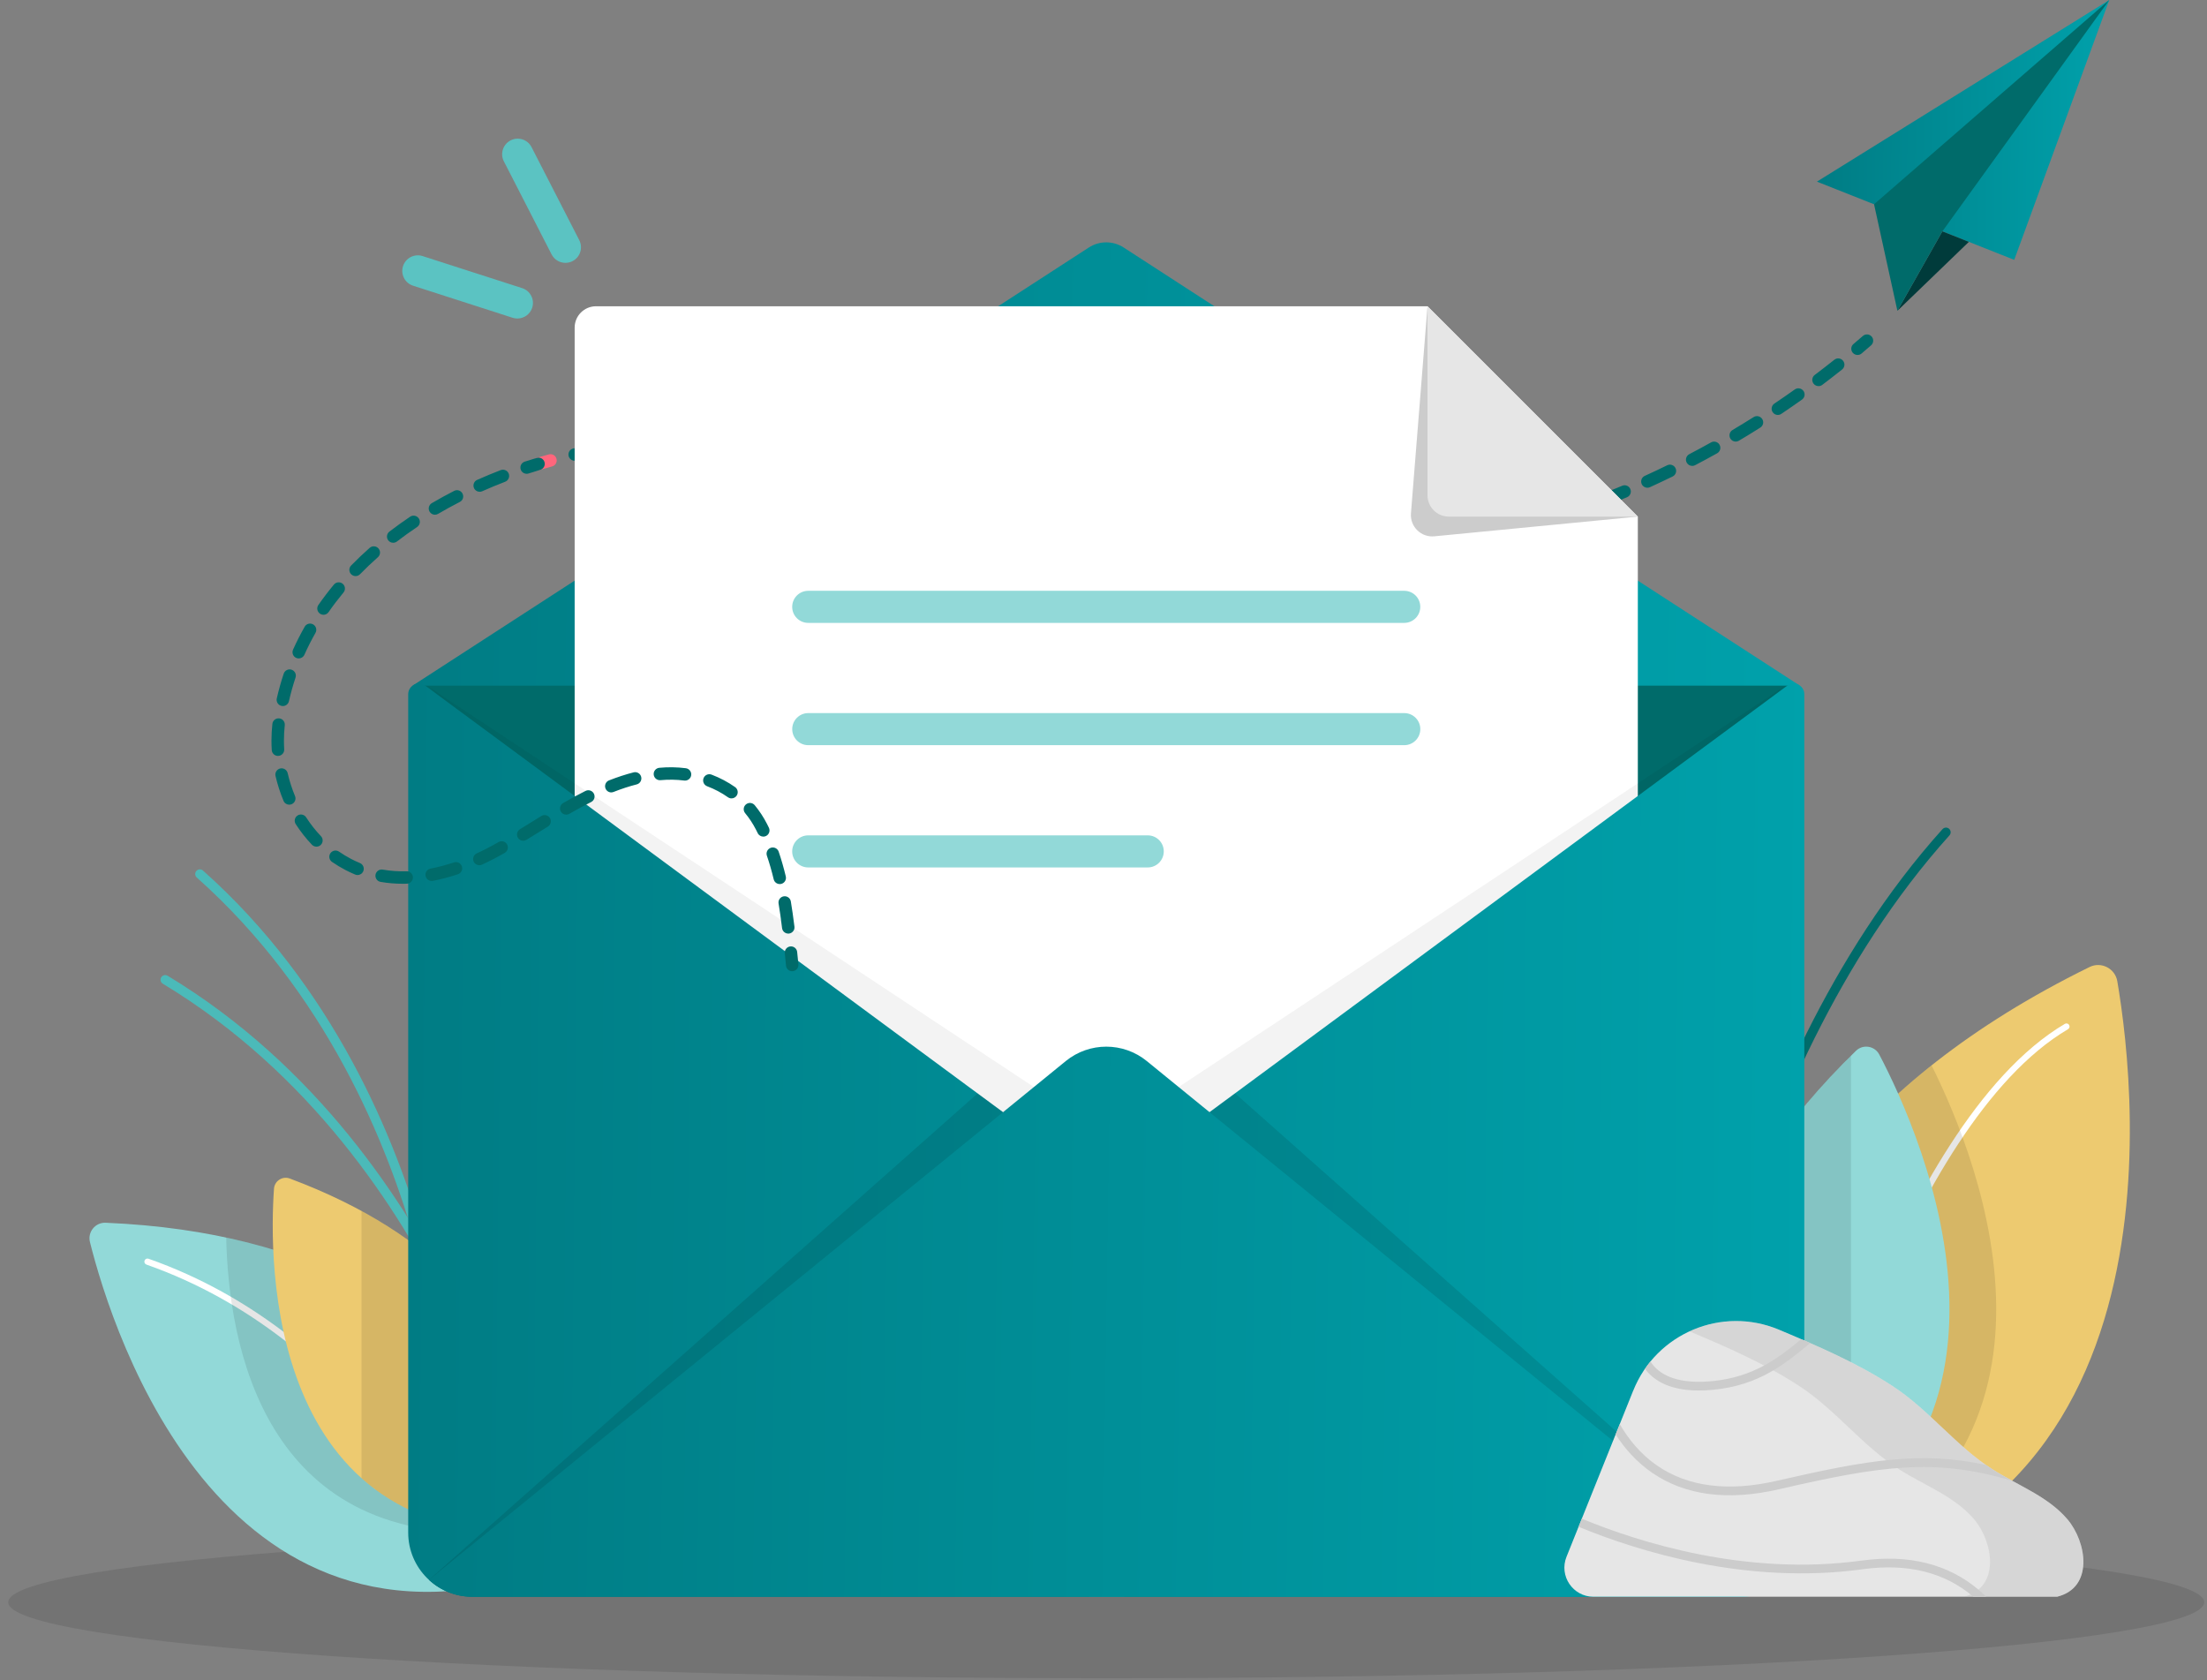 <svg width="201" height="153" viewBox="0 0 201 153" fill="none" xmlns="http://www.w3.org/2000/svg">
<rect x="0" y="0" width="201" height="153" fill="#808080" stroke="none"/>
<g clip-path="url(#clip0_1858_3874)">
<path d="M49.045 42.809C48.801 42.809 48.575 42.651 48.502 42.404C48.414 42.105 48.583 41.788 48.884 41.699C49.251 41.59 49.62 41.486 49.989 41.385C50.293 41.304 50.602 41.481 50.683 41.782C50.764 42.084 50.587 42.396 50.285 42.477C49.927 42.573 49.568 42.677 49.209 42.783C49.154 42.799 49.1 42.807 49.048 42.807L49.045 42.809Z" fill="#FF667C"/>
<path d="M120.796 51.089C120.284 51.089 119.761 51.081 119.246 51.068C118.934 51.061 118.687 50.801 118.695 50.486C118.703 50.174 118.958 49.922 119.277 49.935C120.026 49.953 120.777 49.958 121.524 49.951H121.531C121.841 49.951 122.096 50.2 122.098 50.51C122.101 50.821 121.851 51.079 121.539 51.084C121.292 51.087 121.045 51.089 120.798 51.089H120.796ZM123.796 51.016C123.494 51.016 123.245 50.78 123.229 50.478C123.213 50.166 123.455 49.901 123.767 49.886C124.511 49.849 125.265 49.8 126.008 49.735C126.32 49.709 126.596 49.94 126.622 50.252C126.648 50.564 126.416 50.84 126.104 50.866C125.345 50.931 124.578 50.983 123.822 51.019C123.811 51.019 123.804 51.019 123.793 51.019L123.796 51.016ZM116.998 50.97C116.998 50.97 116.974 50.97 116.961 50.97C116.215 50.923 115.451 50.863 114.684 50.79C114.372 50.762 114.143 50.483 114.174 50.172C114.203 49.86 114.476 49.628 114.793 49.662C115.547 49.735 116.301 49.795 117.034 49.839C117.346 49.857 117.585 50.127 117.564 50.439C117.546 50.741 117.297 50.972 117 50.972L116.998 50.97ZM128.314 50.632C128.031 50.632 127.786 50.421 127.752 50.133C127.716 49.821 127.937 49.54 128.246 49.501C128.982 49.412 129.731 49.308 130.474 49.194C130.784 49.145 131.072 49.358 131.122 49.667C131.169 49.977 130.958 50.265 130.649 50.315C129.892 50.431 129.13 50.535 128.384 50.627C128.361 50.629 128.337 50.632 128.317 50.632H128.314ZM112.484 50.541C112.461 50.541 112.438 50.541 112.412 50.535C111.676 50.442 110.914 50.335 110.15 50.218C109.841 50.172 109.627 49.88 109.677 49.571C109.724 49.262 110.015 49.048 110.324 49.098C111.078 49.215 111.829 49.319 112.555 49.41C112.864 49.449 113.085 49.732 113.046 50.044C113.01 50.33 112.765 50.541 112.484 50.541ZM132.793 49.94C132.526 49.94 132.289 49.75 132.237 49.477C132.18 49.171 132.38 48.874 132.689 48.815C133.42 48.677 134.161 48.523 134.891 48.362C135.195 48.294 135.5 48.487 135.567 48.791C135.635 49.098 135.442 49.399 135.138 49.467C134.395 49.633 133.641 49.787 132.9 49.927C132.863 49.935 132.83 49.938 132.793 49.938V49.94ZM108 49.854C107.966 49.854 107.932 49.852 107.899 49.847C107.168 49.717 106.414 49.574 105.658 49.423C105.351 49.36 105.151 49.064 105.213 48.755C105.275 48.448 105.574 48.248 105.879 48.31C106.627 48.461 107.373 48.601 108.096 48.729C108.403 48.783 108.608 49.077 108.554 49.386C108.504 49.662 108.265 49.854 107.997 49.854H108ZM103.549 48.968C103.51 48.968 103.469 48.963 103.427 48.955C102.686 48.794 101.945 48.625 101.204 48.45C100.9 48.38 100.71 48.074 100.781 47.769C100.851 47.465 101.158 47.276 101.462 47.346C102.195 47.517 102.931 47.684 103.666 47.845C103.973 47.912 104.165 48.214 104.098 48.521C104.041 48.786 103.804 48.968 103.544 48.968H103.549ZM137.221 48.955C136.968 48.955 136.737 48.783 136.672 48.529C136.594 48.224 136.779 47.918 137.08 47.84C137.8 47.655 138.531 47.457 139.251 47.247C139.553 47.158 139.867 47.333 139.953 47.634C140.041 47.936 139.867 48.25 139.566 48.336C138.835 48.547 138.091 48.749 137.361 48.937C137.314 48.95 137.267 48.955 137.221 48.955ZM99.13 47.936C99.086 47.936 99.039 47.931 98.995 47.92C98.259 47.738 97.523 47.554 96.79 47.367C96.486 47.288 96.304 46.979 96.382 46.678C96.46 46.373 96.769 46.191 97.071 46.269C97.801 46.457 98.534 46.641 99.268 46.821C99.572 46.896 99.756 47.203 99.681 47.507C99.616 47.764 99.385 47.938 99.13 47.938V47.936ZM141.578 47.697C141.339 47.697 141.115 47.543 141.04 47.304C140.943 47.005 141.107 46.688 141.406 46.592C142.116 46.363 142.833 46.121 143.538 45.872C143.834 45.768 144.157 45.921 144.261 46.217C144.365 46.511 144.211 46.836 143.915 46.94C143.197 47.195 142.469 47.442 141.749 47.673C141.692 47.691 141.632 47.702 141.575 47.702L141.578 47.697ZM94.734 46.813C94.687 46.813 94.638 46.807 94.591 46.794C93.858 46.602 93.127 46.41 92.397 46.215C92.095 46.134 91.913 45.825 91.994 45.521C92.074 45.219 92.384 45.037 92.688 45.118C93.418 45.31 94.149 45.505 94.879 45.695C95.181 45.775 95.363 46.085 95.285 46.386C95.217 46.641 94.989 46.81 94.736 46.81L94.734 46.813ZM145.854 46.178C145.628 46.178 145.412 46.041 145.326 45.817C145.215 45.526 145.358 45.196 145.651 45.084C146.343 44.816 147.045 44.533 147.739 44.239C148.028 44.117 148.36 44.252 148.482 44.541C148.605 44.829 148.469 45.162 148.181 45.284C147.476 45.581 146.764 45.869 146.062 46.139C145.995 46.165 145.927 46.178 145.857 46.178H145.854ZM90.348 45.653C90.301 45.653 90.252 45.648 90.202 45.635C89.472 45.443 88.741 45.248 88.011 45.058C87.707 44.98 87.527 44.668 87.605 44.366C87.683 44.062 87.995 43.883 88.297 43.961C89.03 44.153 89.76 44.346 90.494 44.538C90.795 44.619 90.977 44.928 90.897 45.232C90.829 45.487 90.6 45.653 90.348 45.653ZM85.957 44.509C85.91 44.509 85.864 44.504 85.817 44.491C85.086 44.304 84.353 44.122 83.623 43.943C83.318 43.867 83.131 43.56 83.207 43.256C83.282 42.952 83.589 42.765 83.893 42.84C84.629 43.02 85.364 43.204 86.097 43.392C86.402 43.469 86.584 43.776 86.506 44.08C86.441 44.338 86.209 44.507 85.957 44.507V44.509ZM150.035 44.421C149.819 44.421 149.613 44.296 149.517 44.088C149.387 43.802 149.515 43.467 149.798 43.337C150.479 43.028 151.165 42.705 151.836 42.375C152.117 42.237 152.457 42.354 152.595 42.635C152.733 42.916 152.616 43.256 152.335 43.394C151.654 43.727 150.957 44.054 150.268 44.369C150.193 44.403 150.113 44.421 150.035 44.421ZM81.551 43.433C81.509 43.433 81.465 43.428 81.423 43.417C80.69 43.248 79.954 43.082 79.219 42.924C78.912 42.859 78.717 42.557 78.785 42.25C78.85 41.944 79.151 41.748 79.458 41.816C80.199 41.975 80.94 42.141 81.681 42.313C81.985 42.383 82.175 42.687 82.104 42.994C82.045 43.256 81.811 43.433 81.553 43.433H81.551ZM77.116 42.482C77.079 42.482 77.043 42.479 77.006 42.471C76.258 42.326 75.512 42.185 74.789 42.06C74.48 42.006 74.274 41.715 74.326 41.405C74.381 41.096 74.674 40.891 74.981 40.943C75.712 41.07 76.466 41.208 77.222 41.356C77.529 41.416 77.729 41.715 77.669 42.022C77.617 42.292 77.378 42.479 77.113 42.479L77.116 42.482ZM154.113 42.43C153.908 42.43 153.713 42.318 153.612 42.126C153.466 41.847 153.575 41.507 153.851 41.361C154.514 41.015 155.182 40.654 155.834 40.29C156.107 40.137 156.453 40.236 156.607 40.508C156.76 40.781 156.661 41.127 156.388 41.281C155.728 41.65 155.049 42.016 154.379 42.367C154.295 42.411 154.204 42.432 154.116 42.432L154.113 42.43ZM52.338 41.962C52.078 41.962 51.841 41.78 51.784 41.514C51.719 41.208 51.911 40.906 52.218 40.841C52.97 40.677 53.729 40.534 54.477 40.412C54.787 40.363 55.078 40.571 55.127 40.88C55.177 41.19 54.969 41.481 54.659 41.53C53.931 41.647 53.191 41.788 52.46 41.946C52.418 41.954 52.379 41.959 52.34 41.959L52.338 41.962ZM72.649 41.709C72.621 41.709 72.595 41.709 72.566 41.704C71.812 41.593 71.061 41.494 70.333 41.405C70.021 41.369 69.8 41.086 69.836 40.776C69.873 40.464 70.156 40.243 70.466 40.28C71.204 40.368 71.966 40.469 72.73 40.581C73.039 40.628 73.252 40.914 73.208 41.226C73.167 41.507 72.925 41.709 72.649 41.709ZM56.815 41.236C56.529 41.236 56.284 41.021 56.253 40.729C56.219 40.417 56.445 40.139 56.755 40.105C57.506 40.025 58.273 39.957 59.04 39.908C59.352 39.892 59.622 40.124 59.643 40.438C59.664 40.75 59.427 41.021 59.113 41.041C58.364 41.091 57.613 41.153 56.877 41.234C56.856 41.234 56.835 41.236 56.815 41.236ZM68.144 41.177C68.128 41.177 68.11 41.177 68.095 41.177C67.341 41.112 66.584 41.057 65.851 41.018C65.539 41.002 65.3 40.735 65.316 40.423C65.331 40.111 65.594 39.866 65.911 39.887C66.657 39.926 67.427 39.981 68.193 40.048C68.505 40.074 68.737 40.35 68.708 40.662C68.682 40.956 68.435 41.179 68.144 41.179V41.177ZM61.341 40.943C61.034 40.943 60.782 40.698 60.774 40.389C60.766 40.077 61.016 39.817 61.328 39.809C62.094 39.791 62.859 39.791 63.62 39.801C63.932 39.806 64.182 40.064 64.177 40.379C64.172 40.69 63.925 40.943 63.6 40.935C62.854 40.922 62.102 40.924 61.351 40.943C61.346 40.943 61.343 40.943 61.338 40.943H61.341ZM158.078 40.217C157.886 40.217 157.696 40.118 157.589 39.939C157.431 39.669 157.519 39.323 157.787 39.162C158.426 38.782 159.071 38.387 159.711 37.984C159.976 37.818 160.324 37.896 160.493 38.161C160.662 38.426 160.581 38.774 160.316 38.943C159.672 39.352 159.014 39.752 158.367 40.137C158.276 40.191 158.177 40.217 158.078 40.217ZM161.915 37.792C161.733 37.792 161.554 37.703 161.445 37.54C161.27 37.28 161.341 36.929 161.601 36.752C162.222 36.336 162.846 35.904 163.457 35.47C163.712 35.288 164.065 35.348 164.247 35.603C164.429 35.858 164.369 36.211 164.112 36.393C163.493 36.833 162.859 37.269 162.23 37.693C162.134 37.758 162.024 37.789 161.915 37.789V37.792ZM165.617 35.163C165.446 35.163 165.274 35.086 165.165 34.937C164.978 34.688 165.027 34.332 165.277 34.144C165.877 33.692 166.478 33.227 167.06 32.764C167.304 32.569 167.66 32.608 167.855 32.855C168.05 33.099 168.011 33.456 167.767 33.65C167.177 34.121 166.569 34.592 165.96 35.052C165.859 35.13 165.739 35.166 165.62 35.166L165.617 35.163Z" fill="#006B6A"/>
<path d="M169.171 32.327C169.01 32.327 168.851 32.26 168.737 32.127C168.534 31.888 168.565 31.529 168.804 31.329C169.09 31.087 169.376 30.843 169.659 30.596C169.896 30.39 170.255 30.416 170.46 30.651C170.666 30.887 170.64 31.246 170.406 31.451C170.12 31.701 169.831 31.948 169.54 32.195C169.433 32.286 169.303 32.327 169.173 32.327H169.171Z" fill="#006B6A"/>
<path opacity="0.1" d="M100.75 152.842C155.978 152.842 200.75 149.742 200.75 145.919C200.75 142.095 155.978 138.996 100.75 138.996C45.522 138.996 0.75 142.095 0.75 145.919C0.75 149.742 45.522 152.842 100.75 152.842Z" fill="black"/>
<path d="M51.412 142.443C51.412 142.443 48.467 112.999 9.62 111.358C8.679 111.319 7.964 112.2 8.192 113.116C10.249 121.341 20.546 154.256 51.412 142.443Z" fill="#92D9D8"/>
<path d="M41.122 140.464C41.013 140.464 40.909 140.402 40.862 140.295C40.782 140.113 32.481 121.9 13.337 115.169C13.189 115.117 13.111 114.956 13.163 114.808C13.215 114.66 13.376 114.582 13.524 114.634C32.905 121.445 41.297 139.877 41.377 140.064C41.44 140.207 41.377 140.373 41.234 140.438C41.198 140.457 41.159 140.462 41.12 140.462L41.122 140.464Z" fill="white"/>
<g opacity="0.1">
<path d="M44.946 139.539C44.946 139.539 46.433 132.738 42.975 124.931C38.395 119.831 31.365 115.016 20.602 112.71C20.811 122.394 23.974 140.594 44.946 139.539Z" fill="black"/>
</g>
<path d="M41.361 132.491C41.13 132.491 40.94 132.304 40.938 132.07C40.938 131.989 40.815 123.948 37.922 113.542C35.255 103.954 29.621 90.339 17.92 79.917C17.745 79.761 17.73 79.493 17.886 79.317C18.042 79.142 18.31 79.127 18.486 79.283C30.352 89.848 36.055 103.634 38.748 113.339C41.668 123.847 41.788 131.979 41.788 132.062C41.788 132.296 41.603 132.488 41.366 132.491H41.361Z" fill="#4BBAB9"/>
<path d="M47.462 136.962C47.264 136.962 47.085 136.822 47.046 136.619C47.03 136.541 45.434 128.659 40.674 118.962C36.291 110.029 28.247 97.681 14.828 89.591C14.627 89.468 14.562 89.208 14.682 89.008C14.804 88.808 15.064 88.743 15.264 88.863C28.869 97.065 37.011 109.567 41.446 118.611C46.248 128.404 47.862 136.375 47.877 136.455C47.924 136.687 47.773 136.91 47.542 136.954C47.514 136.96 47.488 136.962 47.459 136.962H47.462Z" fill="#4BBAB9"/>
<path d="M49.195 139.539C49.195 139.539 53.989 117.636 26.393 107.331C25.725 107.081 25.002 107.549 24.953 108.262C24.501 114.67 24.186 140.797 49.195 139.539Z" fill="#EDCA70"/>
<g opacity="0.1">
<path d="M49.196 139.539C49.196 139.539 53.181 121.31 32.927 110.287V134.62C36.548 137.86 41.748 139.913 49.196 139.539Z" fill="black"/>
</g>
<path d="M158.042 144.811C158.042 144.811 146.569 109.544 190.307 88.067C191.367 87.548 192.631 88.198 192.831 89.362C194.622 99.836 199.411 142.791 158.042 144.809V144.811Z" fill="#EDCA70"/>
<path d="M164.323 137.246C164.299 137.246 164.276 137.243 164.252 137.238C164.102 137.199 164.008 137.046 164.047 136.895C164.068 136.809 166.27 128.137 170.302 118.481C174.032 109.549 180.139 97.918 188.055 93.244C188.19 93.166 188.365 93.21 188.443 93.342C188.523 93.478 188.476 93.652 188.344 93.73C173.424 102.54 164.684 136.687 164.595 137.03C164.564 137.158 164.447 137.243 164.32 137.243L164.323 137.246Z" fill="white"/>
<g opacity="0.1">
<path d="M163.375 144.151C191.501 133.435 180.197 105.577 175.916 97.029C166.138 104.792 161.136 113.313 158.721 120.988C156.459 134.657 163.375 144.154 163.375 144.154V144.151Z" fill="black"/>
</g>
<path d="M153.136 132.442C153.118 132.442 153.1 132.442 153.081 132.439C152.847 132.411 152.684 132.197 152.712 131.964C152.723 131.878 153.843 123.221 157.368 112C160.623 101.635 166.657 86.892 176.913 75.511C177.069 75.337 177.339 75.324 177.513 75.48C177.688 75.636 177.701 75.906 177.545 76.08C167.395 87.345 161.413 101.96 158.185 112.24C154.68 123.392 153.568 131.987 153.555 132.073C153.529 132.288 153.344 132.444 153.133 132.444L153.136 132.442Z" fill="#006B6A"/>
<path d="M159.121 144.151C159.121 144.151 142.571 121.442 169.031 95.698C169.673 95.074 170.737 95.245 171.152 96.038C174.904 103.164 188.443 132.977 159.118 144.151H159.121Z" fill="#92D9D8"/>
<g opacity="0.1">
<path d="M159.122 144.151C162.974 142.682 166.081 140.891 168.574 138.874V96.155C142.775 121.71 159.122 144.151 159.122 144.151Z" fill="black"/>
</g>
<path d="M163.337 62.252L38.07 62.255L100.749 112.06L163.337 62.252Z" fill="#006B6A"/>
<path d="M37.571 62.445H163.924L102.338 22.542C101.37 21.916 100.128 21.916 99.161 22.542L37.571 62.445Z" fill="url(#paint0_linear_1858_3874)"/>
<path d="M130.007 27.892H54.283C53.207 27.892 52.336 28.763 52.336 29.839V120.371H149.164V47.052L130.007 27.895V27.892Z" fill="white"/>
<path d="M73.609 56.728H127.889C128.694 56.728 129.35 56.076 129.35 55.267C129.35 54.459 128.697 53.806 127.889 53.806H73.609C72.804 53.806 72.148 54.459 72.148 55.267C72.148 56.076 72.801 56.728 73.609 56.728Z" fill="#92D9D8"/>
<path d="M127.892 64.943H73.612C72.806 64.943 72.151 65.595 72.151 66.404C72.151 67.212 72.804 67.865 73.612 67.865H127.892C128.697 67.865 129.353 67.212 129.353 66.404C129.353 65.595 128.7 64.943 127.892 64.943Z" fill="#92D9D8"/>
<path d="M104.528 76.078H73.609C72.804 76.078 72.148 76.73 72.148 77.539C72.148 78.347 72.801 79 73.609 79H104.528C105.334 79 105.989 78.347 105.989 77.539C105.989 76.73 105.336 76.078 104.528 76.078Z" fill="#92D9D8"/>
<g opacity="0.05">
<path d="M90.499 105.834L99.307 102.402L38.885 62.445L90.499 105.834Z" fill="black"/>
</g>
<g opacity="0.05">
<path d="M102.193 102.402L111.001 105.834L162.616 62.445L102.193 102.402Z" fill="black"/>
</g>
<path d="M100.75 108.228L38.729 62.445C38.087 61.971 37.177 62.429 37.177 63.227V139.58C37.177 142.806 39.792 145.422 43.018 145.422H158.484C161.71 145.422 164.325 142.806 164.325 139.58V63.227C164.325 62.429 163.416 61.969 162.773 62.445L100.752 108.228H100.75Z" fill="url(#paint1_linear_1858_3874)"/>
<g opacity="0.1">
<path d="M89.035 99.579L39.066 143.88C40.106 144.837 41.495 145.419 43.018 145.419H99.151V107.042L89.038 99.576L89.035 99.579Z" fill="black"/>
</g>
<g opacity="0.1">
<path d="M112.484 99.579L162.452 143.88C161.413 144.837 160.024 145.419 158.501 145.419H102.368V107.042L112.481 99.576L112.484 99.579Z" fill="black"/>
</g>
<path d="M39.067 143.883C40.107 144.84 41.495 145.422 43.019 145.422H158.485C160.008 145.422 161.396 144.837 162.436 143.883L104.442 96.633C102.295 94.884 99.211 94.884 97.064 96.633L39.07 143.883H39.067Z" fill="url(#paint2_linear_1858_3874)"/>
<path d="M130.007 27.892L128.501 46.75C128.405 47.959 129.424 48.96 130.631 48.843L149.166 47.049L130.009 27.892H130.007Z" fill="#CCCCCC"/>
<path d="M131.954 47.049H149.164L130.007 27.892V45.102C130.007 46.178 130.878 47.049 131.954 47.049Z" fill="#E6E6E6"/>
<path d="M148.748 126.641C150.846 121.416 156.817 118.918 162.009 121.096C165.503 122.563 169.127 124.115 172.351 126.218C175.699 128.401 178.117 131.682 181.47 133.822C183.74 135.27 186.501 136.263 188.284 138.358C190.055 140.438 190.712 144.59 187.343 145.419H145.127C143.25 145.419 141.968 143.524 142.667 141.782L148.745 126.639L148.748 126.641Z" fill="#E6E6E6"/>
<g opacity="0.3">
<path d="M188.285 138.361C186.499 136.266 183.738 135.273 181.471 133.825C178.117 131.682 175.699 128.404 172.351 126.22C169.127 124.117 165.503 122.565 162.009 121.099C159.285 119.955 156.347 120.101 153.867 121.25C157.249 122.672 160.736 124.188 163.847 126.218C167.196 128.402 169.614 131.682 172.967 133.822C175.237 135.27 177.998 136.263 179.781 138.358C181.551 140.438 182.207 144.59 178.84 145.419H187.341C190.708 144.59 190.052 140.438 188.282 138.358L188.285 138.361Z" fill="#B3B3B3"/>
</g>
<path d="M154.722 126.637C155.14 126.637 155.58 126.613 156.04 126.569C160.202 126.164 162.578 124.216 164.861 122.316C164.588 122.196 164.315 122.079 164.044 121.962C161.946 123.699 159.7 125.415 155.964 125.779C153.453 126.023 151.657 125.563 150.627 124.411C150.508 124.279 150.409 124.138 150.315 123.995C150.138 124.211 149.972 124.435 149.813 124.666C149.881 124.757 149.954 124.848 150.032 124.934C151.038 126.065 152.613 126.637 154.724 126.637H154.722Z" fill="#CCCCCC"/>
<path d="M150.472 134.129C153.474 136.198 157.353 136.702 162.001 135.634C171.353 133.481 176.178 132.764 183.259 134.859C182.648 134.526 182.043 134.191 181.471 133.824C181.26 133.689 181.052 133.551 180.849 133.409C174.951 132.145 170.157 132.943 161.822 134.859C157.403 135.876 153.737 135.41 150.927 133.479C149.39 132.421 148.296 131.043 147.519 129.699L147.142 130.637C147.94 131.885 149.019 133.13 150.469 134.129H150.472Z" fill="#CCCCCC"/>
<path d="M169.54 142.125C159.05 143.571 149.273 140.464 144.063 138.312L143.767 139.047C149.07 141.236 158.993 144.379 169.649 142.913C173.707 142.354 177.084 143.189 179.687 145.39C179.7 145.401 179.71 145.411 179.723 145.424H180.893C180.672 145.206 180.443 144.99 180.201 144.787C177.42 142.432 173.832 141.535 169.54 142.128V142.125Z" fill="#CCCCCC"/>
<path d="M47.962 43.147C47.723 43.147 47.502 42.996 47.424 42.757C47.328 42.458 47.489 42.138 47.788 42.042C48.152 41.923 48.519 41.808 48.885 41.702C49.184 41.611 49.501 41.782 49.59 42.084C49.678 42.383 49.509 42.7 49.208 42.788C48.852 42.895 48.495 43.007 48.139 43.121C48.082 43.139 48.022 43.15 47.962 43.15V43.147Z" fill="#006B6A"/>
<path d="M71.789 85.023C71.505 85.023 71.261 84.813 71.227 84.524C71.128 83.703 71.022 82.969 70.907 82.283C70.855 81.974 71.063 81.683 71.373 81.631C71.682 81.581 71.973 81.787 72.025 82.096C72.142 82.8 72.249 83.549 72.353 84.389C72.392 84.701 72.168 84.982 71.859 85.021C71.835 85.023 71.812 85.026 71.789 85.026V85.023ZM71.014 80.513C70.757 80.513 70.525 80.339 70.463 80.079C70.281 79.322 70.073 78.599 69.844 77.931C69.743 77.635 69.901 77.312 70.198 77.211C70.494 77.11 70.816 77.268 70.918 77.565C71.157 78.267 71.375 79.026 71.565 79.816C71.638 80.12 71.451 80.427 71.147 80.5C71.102 80.51 71.058 80.515 71.014 80.515V80.513ZM36.716 80.487C36.014 80.487 35.323 80.43 34.662 80.315C34.353 80.263 34.148 79.969 34.2 79.66C34.254 79.351 34.548 79.145 34.855 79.197C35.549 79.317 36.282 79.371 37.023 79.348C37.34 79.335 37.597 79.587 37.605 79.899C37.613 80.211 37.366 80.474 37.054 80.481C36.942 80.484 36.828 80.487 36.716 80.487ZM39.313 80.229C39.048 80.229 38.809 80.04 38.757 79.769C38.697 79.463 38.9 79.163 39.207 79.106C39.903 78.974 40.623 78.781 41.346 78.542C41.642 78.443 41.965 78.605 42.064 78.901C42.162 79.197 42.001 79.52 41.705 79.618C40.933 79.876 40.166 80.079 39.42 80.222C39.383 80.229 39.347 80.232 39.313 80.232V80.229ZM32.562 79.691C32.489 79.691 32.416 79.678 32.346 79.647C32.044 79.522 31.745 79.382 31.457 79.231C31.038 79.013 30.625 78.763 30.235 78.493C29.978 78.313 29.913 77.962 30.092 77.705C30.271 77.448 30.622 77.383 30.88 77.562C31.233 77.806 31.602 78.03 31.982 78.228C32.242 78.363 32.51 78.488 32.78 78.599C33.069 78.719 33.206 79.049 33.087 79.34C32.996 79.559 32.785 79.691 32.562 79.691ZM43.655 78.799C43.439 78.799 43.233 78.677 43.14 78.469C43.01 78.186 43.135 77.848 43.418 77.718C44.065 77.422 44.721 77.084 45.365 76.712L45.404 76.689C45.675 76.533 46.023 76.626 46.179 76.897C46.335 77.167 46.241 77.515 45.971 77.671L45.929 77.695C45.254 78.082 44.567 78.436 43.891 78.748C43.816 78.784 43.735 78.799 43.655 78.799ZM28.821 77.107C28.67 77.107 28.522 77.047 28.41 76.933C27.867 76.364 27.367 75.729 26.931 75.051C26.762 74.788 26.837 74.437 27.1 74.268C27.362 74.099 27.713 74.175 27.882 74.437C28.28 75.056 28.735 75.633 29.229 76.15C29.445 76.377 29.437 76.735 29.211 76.951C29.102 77.055 28.961 77.107 28.821 77.107ZM47.653 76.572C47.463 76.572 47.276 76.475 47.169 76.301C47.006 76.034 47.089 75.685 47.354 75.521C47.661 75.334 47.965 75.144 48.272 74.952C48.615 74.739 48.958 74.528 49.301 74.315C49.569 74.151 49.917 74.234 50.081 74.502C50.245 74.77 50.162 75.118 49.894 75.282C49.551 75.493 49.21 75.706 48.867 75.916C48.56 76.106 48.251 76.299 47.944 76.486C47.851 76.543 47.749 76.569 47.648 76.569L47.653 76.572ZM69.516 76.192C69.306 76.192 69.103 76.075 69.007 75.872C68.955 75.763 68.9 75.656 68.846 75.55C68.57 75.014 68.24 74.51 67.863 74.055C67.663 73.813 67.697 73.457 67.938 73.257C68.18 73.057 68.536 73.091 68.737 73.332C69.165 73.852 69.542 74.424 69.854 75.035C69.914 75.15 69.971 75.264 70.026 75.381C70.161 75.662 70.044 76.002 69.763 76.137C69.683 76.176 69.6 76.195 69.516 76.195V76.192ZM51.568 74.193C51.37 74.193 51.181 74.091 51.077 73.909C50.921 73.639 51.014 73.291 51.285 73.135C52.02 72.711 52.689 72.352 53.328 72.03C53.609 71.889 53.949 72.004 54.09 72.285C54.23 72.566 54.116 72.906 53.835 73.044C53.214 73.353 52.564 73.704 51.849 74.118C51.761 74.169 51.662 74.193 51.568 74.193ZM26.346 73.286C26.125 73.286 25.914 73.156 25.823 72.937C25.519 72.209 25.272 71.445 25.093 70.668C25.023 70.364 25.212 70.059 25.517 69.987C25.821 69.916 26.125 70.106 26.198 70.41C26.364 71.125 26.59 71.827 26.868 72.498C26.988 72.786 26.853 73.119 26.564 73.239C26.494 73.267 26.419 73.283 26.346 73.283V73.286ZM66.62 72.711C66.509 72.711 66.394 72.677 66.295 72.607C65.718 72.199 65.081 71.861 64.403 71.606C64.109 71.494 63.964 71.169 64.073 70.876C64.184 70.582 64.509 70.436 64.803 70.546C65.57 70.837 66.29 71.219 66.948 71.682C67.203 71.861 67.265 72.215 67.083 72.472C66.974 72.628 66.797 72.711 66.62 72.711ZM55.673 72.168C55.447 72.168 55.234 72.03 55.145 71.806C55.031 71.515 55.174 71.185 55.465 71.071C56.224 70.774 56.978 70.527 57.706 70.34C58.01 70.262 58.317 70.444 58.395 70.748C58.473 71.052 58.291 71.359 57.987 71.437C57.303 71.611 56.593 71.843 55.876 72.126C55.808 72.152 55.738 72.165 55.67 72.165L55.673 72.168ZM62.386 71.091C62.362 71.091 62.336 71.091 62.313 71.086C61.606 70.995 60.875 70.985 60.152 71.052C59.84 71.081 59.565 70.852 59.536 70.54C59.508 70.228 59.736 69.953 60.048 69.924C60.854 69.849 61.67 69.862 62.458 69.963C62.768 70.002 62.989 70.285 62.95 70.597C62.913 70.883 62.669 71.091 62.388 71.091H62.386ZM25.314 68.843C25.017 68.843 24.768 68.611 24.75 68.31C24.731 68.024 24.724 67.733 24.724 67.447C24.724 66.937 24.752 66.425 24.807 65.926C24.841 65.614 25.121 65.39 25.433 65.424C25.745 65.458 25.969 65.739 25.935 66.051C25.883 66.511 25.86 66.979 25.86 67.447C25.86 67.709 25.867 67.977 25.883 68.24C25.901 68.552 25.665 68.822 25.353 68.84C25.34 68.84 25.329 68.84 25.316 68.84L25.314 68.843ZM25.761 64.301C25.719 64.301 25.678 64.296 25.636 64.288C25.332 64.218 25.14 63.916 25.207 63.609C25.379 62.85 25.592 62.091 25.839 61.35C25.938 61.054 26.26 60.893 26.556 60.992C26.853 61.09 27.014 61.413 26.915 61.709C26.681 62.414 26.478 63.136 26.315 63.859C26.255 64.122 26.021 64.301 25.764 64.301H25.761ZM27.206 59.965C27.128 59.965 27.05 59.949 26.975 59.915C26.689 59.788 26.562 59.453 26.689 59.167C27.004 58.462 27.36 57.76 27.747 57.079C27.903 56.806 28.246 56.712 28.519 56.866C28.792 57.022 28.886 57.368 28.732 57.638C28.363 58.288 28.023 58.959 27.724 59.629C27.63 59.84 27.422 59.965 27.206 59.965ZM29.46 55.987C29.349 55.987 29.237 55.953 29.138 55.886C28.881 55.706 28.818 55.353 28.995 55.098C29.434 54.466 29.91 53.842 30.412 53.237C30.612 52.995 30.968 52.964 31.21 53.164C31.452 53.364 31.483 53.72 31.283 53.962C30.802 54.542 30.344 55.14 29.926 55.745C29.816 55.904 29.64 55.99 29.46 55.99V55.987ZM32.382 52.465C32.239 52.465 32.096 52.41 31.987 52.303C31.764 52.085 31.758 51.726 31.977 51.503C32.512 50.954 33.079 50.413 33.667 49.896C33.901 49.688 34.259 49.712 34.467 49.946C34.675 50.179 34.652 50.538 34.418 50.746C33.851 51.245 33.303 51.768 32.788 52.296C32.676 52.41 32.531 52.467 32.382 52.467V52.465ZM35.809 49.431C35.64 49.431 35.471 49.355 35.359 49.21C35.169 48.96 35.216 48.607 35.463 48.414C36.069 47.949 36.706 47.491 37.353 47.057C37.613 46.883 37.964 46.953 38.141 47.213C38.315 47.473 38.245 47.824 37.985 47.998C37.356 48.419 36.739 48.861 36.152 49.314C36.048 49.392 35.928 49.431 35.806 49.431H35.809ZM39.612 46.878C39.417 46.878 39.227 46.776 39.123 46.597C38.965 46.327 39.056 45.981 39.326 45.822C39.984 45.435 40.67 45.061 41.362 44.705C41.64 44.562 41.983 44.671 42.123 44.952C42.266 45.23 42.157 45.573 41.876 45.713C41.203 46.059 40.538 46.423 39.895 46.8C39.804 46.852 39.706 46.878 39.609 46.878H39.612ZM43.686 44.788C43.47 44.788 43.262 44.663 43.169 44.452C43.041 44.166 43.169 43.831 43.455 43.704C44.154 43.392 44.877 43.093 45.599 42.815C45.89 42.703 46.221 42.848 46.332 43.139C46.444 43.431 46.298 43.761 46.007 43.873C45.303 44.143 44.601 44.434 43.92 44.738C43.844 44.772 43.766 44.788 43.688 44.788H43.686Z" fill="#006B6A"/>
<path d="M72.149 88.452C71.86 88.452 71.613 88.234 71.585 87.94L71.475 86.811C71.444 86.499 71.673 86.221 71.982 86.193C72.292 86.162 72.573 86.39 72.601 86.7L72.713 87.828C72.744 88.14 72.515 88.415 72.203 88.447C72.185 88.447 72.167 88.449 72.149 88.449V88.452Z" fill="#006B6A"/>
<path d="M165.475 16.542L192.098 0L183.444 23.665L165.475 16.542Z" fill="url(#paint3_linear_1858_3874)"/>
<path d="M172.803 28.305L179.312 22.027L176.897 21.07L172.803 28.305Z" fill="#003B3B"/>
<path d="M170.677 18.603L172.803 28.305L176.898 21.071L192.098 0L170.677 18.603Z" fill="#006B6A"/>
<path d="M51.496 23.938C50.981 23.938 50.485 23.657 50.235 23.168L45.889 14.693C45.532 13.997 45.806 13.144 46.502 12.785C47.199 12.429 48.052 12.702 48.41 13.399L52.757 21.874C53.113 22.57 52.84 23.423 52.144 23.782C51.936 23.889 51.715 23.938 51.499 23.938H51.496Z" fill="#5BC3C2"/>
<path d="M47.12 29.007C46.977 29.007 46.829 28.984 46.686 28.94L37.621 26.02C36.875 25.781 36.467 24.983 36.706 24.237C36.945 23.491 37.746 23.083 38.489 23.322L47.555 26.241C48.301 26.48 48.709 27.279 48.47 28.025C48.277 28.625 47.721 29.007 47.12 29.007Z" fill="#5BC3C2"/>
</g>
<defs>
<linearGradient id="paint0_linear_1858_3874" x1="37.571" y1="22.072" x2="164.649" y2="24.5" gradientUnits="userSpaceOnUse">
<stop stop-color="#007C84"/>
<stop offset="1" stop-color="#00A1AB"/>
</linearGradient>
<linearGradient id="paint1_linear_1858_3874" x1="37.177" y1="62.252" x2="165.09" y2="63.446" gradientUnits="userSpaceOnUse">
<stop stop-color="#007C84"/>
<stop offset="1" stop-color="#00A1AB"/>
</linearGradient>
<linearGradient id="paint2_linear_1858_3874" x1="39.067" y1="95.321" x2="163.161" y2="97.186" gradientUnits="userSpaceOnUse">
<stop stop-color="#007C84"/>
<stop offset="1" stop-color="#00A1AB"/>
</linearGradient>
<linearGradient id="paint3_linear_1858_3874" x1="165.475" y1="0" x2="192.259" y2="0.184" gradientUnits="userSpaceOnUse">
<stop stop-color="#007C84"/>
<stop offset="1" stop-color="#00A1AB"/>
</linearGradient>
<clipPath id="clip0_1858_3874">
<rect width="200" height="153" fill="white" transform="translate(0.75)"/>
</clipPath>
</defs>
</svg>
